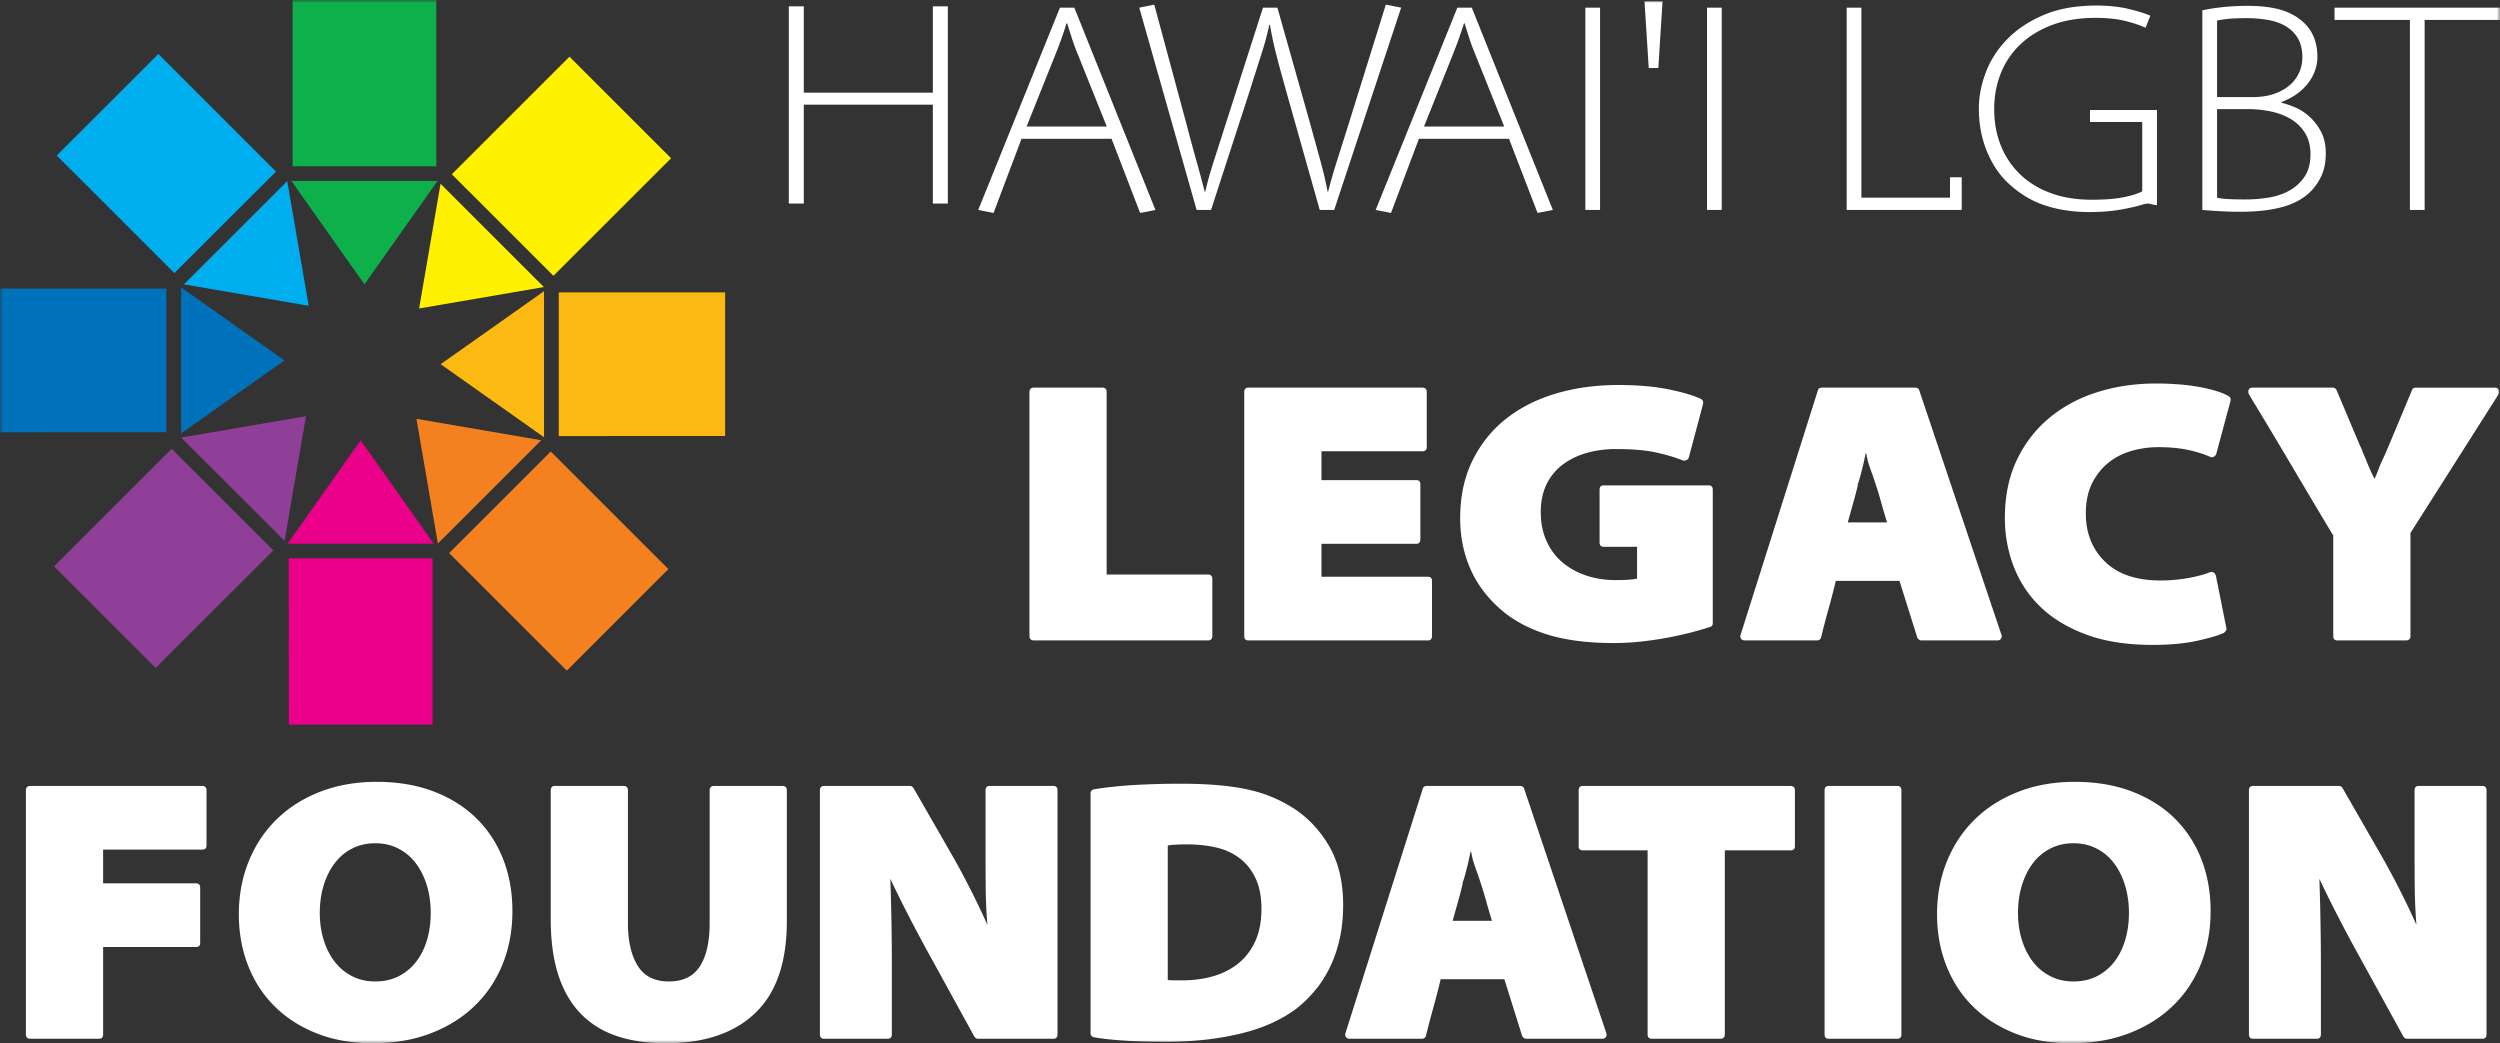 <svg
	xmlns="http://www.w3.org/2000/svg"
	xmlns:xlink="http://www.w3.org/1999/xlink"
	viewBox="0 0 393 164"
>
	<rect x="0" y="0" width="393" height="164" fill="#333333" stroke="none"/>
	<defs><path id="a" d="M0 164h393V0H0z" /></defs>
	<g fill="none" fill-rule="evenodd">
		<path
			fill="#FFF"
			d="M146.644 1v13.568h-20.288V1H124v31h2.356V16.455h20.288V32H149V1zM169.5 8.707a34.771 34.771 0 0 1-1.016-2.738c-.236-.755-.479-1.525-.732-2.312h-.094a54.34 54.34 0 0 1-.78 2.36c-.266.754-.59 1.606-.967 2.55l-4.53 11.32h12.603l-4.483-11.18Zm9.726 24.77-4.486-11.655h-14.162l-4.392 11.654-2.41-.472 12.844-31.8h2.266l12.747 31.8-2.407.472ZM209.733 33.005h-2.269l-5.144-18.212c-.348-1.257-.662-2.398-.947-3.42a140.324 140.324 0 0 1-.753-2.832c-.22-.865-.41-1.675-.567-2.43a76.159 76.159 0 0 1-.426-2.218h-.092c-.285 1.385-.695 2.908-1.23 4.578-.534 1.669-1.196 3.743-1.983 6.228l-5.947 18.306h-2.266l-9.017-31.802 2.358-.47 5.054 18.728a323.69 323.69 0 0 0 1.581 5.852c.52 1.858.952 3.462 1.3 4.813h.09c.286-1.32.725-2.908 1.324-4.766.598-1.855 1.226-3.822 1.89-5.899l5.853-18.258h2.266l5.145 18.214 1.584 5.758c.518 1.886.905 3.537 1.156 4.95h.091c.382-1.51.845-3.13 1.396-4.859.55-1.73 1.159-3.65 1.817-5.755L217.851.732l2.41.47-10.528 31.803ZM231.978 8.707a34.926 34.926 0 0 1-1.02-2.738c-.232-.755-.476-1.525-.73-2.312h-.093c-.249.818-.51 1.607-.78 2.36-.269.754-.59 1.606-.967 2.55l-4.533 11.32h12.606l-4.483-11.18Zm9.725 24.77-4.484-11.655h-14.164l-4.391 11.654-2.41-.472 12.84-31.8h2.27l12.746 31.8-2.407.472Z"
		/>
		<mask id="b" fill="#fff"><use xlink:href="#a" /></mask>
		<path
			fill="#FFF"
			d="M249.216 33.004h2.313V1.202h-2.313zM260.691 10.687h-1.511L258.518.213h2.834zM268.341 33.004h2.314V1.202h-2.314zM290.299 33.005V1.203h2.314v29.866h13.928v-3.208h1.841v5.144zM338.175 32.085c-.342-.112-.74-.101-1.179.024-1.006.313-2.235.596-3.68.85-1.449.25-3.085.375-4.91.375-2.46 0-4.74-.337-6.847-1.013-2.11-.674-4.062-1.847-5.856-3.517-1.416-1.32-2.54-3.002-3.377-5.047-.831-2.046-1.25-4.277-1.25-6.699 0-1.857.364-3.743 1.088-5.664.724-1.917 1.838-3.657 3.351-5.212 1.509-1.557 3.422-2.831 5.736-3.822 2.313-.99 5.077-1.486 8.284-1.486 1.984 0 3.73.19 5.242.567 1.51.376 2.596.723 3.257 1.037l-.755 1.886c-.976-.439-2.092-.81-3.35-1.108-1.26-.297-2.755-.446-4.485-.446-2.612 0-4.91.376-6.897 1.131-1.979.755-3.652 1.787-5 3.09a12.661 12.661 0 0 0-3.046 4.554c-.677 1.73-1.014 3.585-1.014 5.567 0 2.075.342 3.98 1.037 5.709a12.833 12.833 0 0 0 2.999 4.504c1.307 1.277 2.91 2.267 4.813 2.973 1.905.71 4.07 1.06 6.49 1.06 1.985 0 3.624-.122 4.913-.376 1.291-.25 2.298-.567 3.022-.943v-10.9h-8.214v-1.886h10.528V32.25c-.251 0-.552-.057-.9-.165M362.404 20.996a6.583 6.583 0 0 0-2.149-2.194c-.899-.567-1.942-.982-3.14-1.249-1.2-.266-2.47-.402-3.824-.402h-4.768v13.92c.533.125 1.179.203 1.937.234.753.032 1.602.047 2.546.047a22.33 22.33 0 0 0 3.71-.305c1.208-.204 2.298-.583 3.254-1.134a6.815 6.815 0 0 0 2.34-2.192c.599-.912.897-2.077.897-3.493 0-1.257-.27-2.335-.803-3.232m-1.181-14.98a5.377 5.377 0 0 0-1.89-1.886c-.787-.473-1.715-.802-2.785-.993a19.617 19.617 0 0 0-3.351-.282c-1.26 0-2.248.04-2.972.118-.724.078-1.292.164-1.702.261v12.03h5.57c1.26 0 2.377-.164 3.352-.496.975-.329 1.796-.778 2.455-1.345a5.701 5.701 0 0 0 2.031-4.387c0-1.227-.235-2.233-.708-3.02m3.73 21.561a8.534 8.534 0 0 1-1.746 2.55c-1.106 1.1-2.567 1.902-4.392 2.406-1.827.504-4.029.755-6.609.755a53.36 53.36 0 0 1-3.377-.096 106.928 106.928 0 0 1-2.62-.188V1.627c.975-.22 2.076-.392 3.307-.517a37.52 37.52 0 0 1 3.822-.188c2.173 0 3.974.23 5.406.684 1.433.455 2.62 1.155 3.566 2.098 1.32 1.325 1.982 3.067 1.982 5.238a6.31 6.31 0 0 1-.426 2.289 7.197 7.197 0 0 1-1.18 2.027 8.518 8.518 0 0 1-1.793 1.63c-.692.47-1.432.85-2.22 1.129v.144c.568.125 1.25.355 2.056.684.8.33 1.563.818 2.287 1.463.724.643 1.338 1.437 1.843 2.38.505.946.753 2.095.753 3.446 0 1.322-.22 2.471-.659 3.443M381.153 3.138v29.866h-2.316V3.138H366.99V1.202h26.011v1.936zM161.829 61.64c0-.47.235-.705.706-.705h10.78c.435 0 .652.235.652.706v28.672h15.905c.47 0 .705.235.705.705v8.95c0 .471-.235.704-.705.704h-27.337c-.47 0-.706-.233-.706-.703V61.64ZM223.282 84.777c0 .473-.217.708-.646.708h-14.903v5.178h16.728c.434 0 .648.217.648.648v8.658c0 .47-.214.705-.648.705h-28.218c-.431 0-.648-.235-.648-.705V61.64c0-.47.217-.705.648-.705h27.337c.47 0 .706.235.706.705v8.653c0 .434-.235.648-.706.648h-15.847v4.535h14.903c.43 0 .646.215.646.648v8.653ZM269.248 97.963c0 .316-.141.514-.413.587-.826.277-1.809.56-2.949.86-1.137.29-2.376.567-3.71.823a53.555 53.555 0 0 1-4.153.614 39.81 39.81 0 0 1-4.33.24c-4.32 0-7.973-.499-10.956-1.502-2.985-1.003-5.458-2.443-7.424-4.329-1.927-1.805-3.37-3.874-4.332-6.21-.962-2.335-1.44-4.86-1.44-7.566 0-3.414.635-6.426 1.913-9.036 1.276-2.61 3.022-4.797 5.242-6.566 2.22-1.766 4.841-3.1 7.863-4.002 3.028-.904 6.306-1.353 9.843-1.353 3.022 0 5.644.227 7.864.674 2.219.454 3.916.953 5.095 1.502.313.157.434.434.355.826l-2.24 8.417a.707.707 0 0 1-.413.413.772.772 0 0 1-.591 0c-1.176-.47-2.572-.883-4.18-1.233-1.613-.356-3.694-.533-6.246-.533-1.61 0-3.12.196-4.535.588-1.415.394-2.672.992-3.773 1.797a8.468 8.468 0 0 0-2.588 3.09c-.63 1.257-.943 2.749-.943 4.473 0 1.612.282 3.073.855 4.39a9.354 9.354 0 0 0 2.412 3.354c1.04.92 2.288 1.635 3.741 2.147 1.456.512 3.064.766 4.831.766.67 0 1.308-.021 1.914-.058.61-.042 1.072-.1 1.388-.177v-5.003h-5.244c-.434 0-.65-.236-.65-.706v-8.247c0-.468.216-.703.65-.703H268.6c.431 0 .648.235.648.703v20.96ZM296.656 82.126a75.285 75.285 0 0 1-.884-2.97 53.856 53.856 0 0 0-.881-2.916 52.352 52.352 0 0 0-.68-2.001 34.882 34.882 0 0 1-.677-2.059l.06.06a8.415 8.415 0 0 0-.151-.504c-.019-.055-.006-.086.031-.086a7.505 7.505 0 0 0-.175-.473l-.147.708c-.06.272-.112.512-.149.705a98.969 98.969 0 0 1-.47 1.915 20.874 20.874 0 0 1-.528 1.735h.057a72.083 72.083 0 0 1-.768 2.944c-.233.823-.51 1.805-.824 2.942h6.185Zm-8.07 9.185a114.064 114.064 0 0 1-1.148 4.444 122.35 122.35 0 0 0-1.148 4.39c-.078.352-.314.527-.71.527h-11.31c-.277 0-.47-.097-.59-.293a.652.652 0 0 1-.058-.59l12.137-38.383c.079-.313.29-.47.649-.47h14.666c.352 0 .57.157.648.47l12.904 38.383a.645.645 0 0 1-.06.59c-.12.196-.317.293-.591.293h-11.958c-.117 0-.243-.047-.384-.144a.658.658 0 0 1-.261-.384l-2.774-8.833h-10.013ZM349.986 98.73a.52.52 0 0 1-.09.44c-.096.138-.208.248-.323.326-.826.39-2.222.805-4.183 1.236-1.966.43-4.3.645-7.014.645-4.005 0-7.469-.536-10.397-1.617-2.925-1.08-5.33-2.532-7.212-4.355a17.363 17.363 0 0 1-4.214-6.36c-.926-2.416-1.386-4.955-1.386-7.622 0-3.457.63-6.495 1.887-9.128 1.258-2.629 2.965-4.834 5.124-6.62 2.16-1.785 4.672-3.133 7.54-4.034 2.87-.902 5.931-1.354 9.191-1.354 2.594 0 4.889.189 6.891.56 2.003.373 3.496.836 4.476 1.384.319.154.434.431.355.823l-2.237 8.297a.837.837 0 0 1-.385.445.612.612 0 0 1-.56.03c-.94-.433-2.09-.793-3.447-1.089-1.354-.295-2.912-.444-4.682-.444-1.532 0-2.983.21-4.36.62-1.373.412-2.581 1.05-3.619 1.914-1.046.863-1.877 1.939-2.507 3.237-.627 1.299-.941 2.845-.941 4.653 0 3.099 1.01 5.63 3.035 7.595 2.02 1.96 4.92 2.941 8.687 2.941a24.86 24.86 0 0 0 4.332-.38c1.432-.257 2.58-.56 3.445-.915a.613.613 0 0 1 .56.031c.175.097.303.264.384.499l1.65 8.242ZM367.436 100.673c-.431 0-.648-.236-.648-.706v-15.78a1821.502 1821.502 0 0 1-6.627-11.129c-2.18-3.686-4.39-7.377-6.627-11.064-.118-.274-.128-.522-.031-.736.102-.217.305-.322.62-.322h12.605c.238 0 .434.134.588.41l3.597 8.538c.194.39.361.774.5 1.147.138.374.285.716.441 1.03.157.433.283.757.385.971.096.217.185.424.264.617.078.198.178.413.295.648.115.238.275.572.468 1.003.277-.588.536-1.22.769-1.886.235-.549.483-1.098.737-1.649.253-.546.52-1.16.792-1.823l3.595-8.595c.08-.277.274-.41.588-.41h12.43c.317 0 .52.104.62.32.1.215.089.463-.031.737l-13.84 21.784v16.19c0 .47-.238.705-.709.705h-10.78ZM4.073 124.26c0-.47.236-.708.706-.708h26.984c.47 0 .703.237.703.708v8.652c0 .434-.232.648-.703.648H16.211v5.298H30.82c.432 0 .649.238.649.708v8.653c0 .434-.217.648-.649.648H16.211v13.715c0 .476-.217.708-.65.708H4.778c-.47 0-.706-.232-.706-.708V124.26ZM62.673 153.461a8.02 8.02 0 0 0 2.737-2.267c.747-.962 1.317-2.098 1.71-3.415.392-1.317.588-2.74.588-4.269 0-1.567-.207-3.023-.617-4.358-.413-1.335-.994-2.49-1.739-3.469a7.853 7.853 0 0 0-2.74-2.296c-1.082-.554-2.287-.828-3.62-.828-1.336 0-2.546.274-3.626.828a7.853 7.853 0 0 0-2.74 2.296c-.745.98-1.323 2.134-1.738 3.47-.41 1.334-.617 2.79-.617 4.357 0 1.528.206 2.952.617 4.269.415 1.317.993 2.453 1.738 3.415a8.03 8.03 0 0 0 2.74 2.267c1.08.549 2.29.823 3.626.823 1.372 0 2.598-.274 3.68-.823m-12.903 8.977c-2.612-1.04-4.818-2.464-6.627-4.27-1.807-1.802-3.192-3.944-4.154-6.415-.962-2.472-1.44-5.14-1.44-8.008 0-3.022.52-5.807 1.56-8.36 1.04-2.552 2.502-4.747 4.387-6.591 1.887-1.847 4.164-3.29 6.833-4.329 2.672-1.04 5.637-1.56 8.9-1.56 3.337 0 6.33.512 8.982 1.529 2.65 1.021 4.888 2.434 6.713 4.24 1.827 1.808 3.22 3.945 4.185 6.419.962 2.471 1.443 5.183 1.443 8.125 0 3.022-.512 5.797-1.532 8.33-1.022 2.527-2.483 4.719-4.392 6.56-1.9 1.848-4.211 3.29-6.92 4.33-2.71 1.04-5.753 1.562-9.13 1.562-3.26 0-6.197-.523-8.808-1.562M98.005 123.551c.473 0 .706.238.706.708v20.84c0 2.827.513 5.063 1.532 6.71 1.022 1.653 2.65 2.476 4.891 2.476 2.238 0 3.867-.794 4.889-2.385 1.022-1.589 1.534-3.856 1.534-6.8v-20.84c0-.47.233-.709.704-.709h10.78c.435 0 .649.238.649.708v20.545c0 6.476-1.657 11.297-4.98 14.455-3.315 3.161-8 4.742-14.049 4.742-2.865 0-5.42-.374-7.657-1.118-2.238-.748-4.133-1.918-5.686-3.506-1.55-1.589-2.73-3.61-3.534-6.064-.803-2.453-1.208-5.387-1.208-8.804v-20.25c0-.47.217-.708.648-.708h10.781ZM129.537 163.291c-.434 0-.649-.235-.649-.708v-38.322c0-.47.215-.708.649-.708h13.55c.195 0 .373.117.53.352l6.363 11.07c.902 1.609 1.804 3.307 2.708 5.091a119.25 119.25 0 0 1 2.533 5.327 82.05 82.05 0 0 1-.266-5.53 532.029 532.029 0 0 1-.026-5.596V124.26c0-.47.214-.708.645-.708h10.018c.431 0 .646.237.646.708v38.322c0 .473-.215.708-.646.708h-11.843c-.237 0-.43-.12-.588-.352l-6.954-12.658c-.98-1.766-2.01-3.691-3.092-5.77a199.763 199.763 0 0 1-3.153-6.357c.079 2.351.139 4.7.18 7.035.037 2.333.058 4.682.058 7.033v10.361c0 .473-.217.708-.648.708h-10.015ZM183.572 154.05a7.7 7.7 0 0 0 .883.055h.884c1.885.041 3.613-.155 5.186-.588 1.572-.429 2.936-1.108 4.092-2.028 1.16-.924 2.062-2.103 2.713-3.534.646-1.432.97-3.127.97-5.092 0-1.884-.306-3.472-.912-4.768-.61-1.296-1.435-2.346-2.476-3.15-1.04-.805-2.269-1.372-3.68-1.71-1.415-.33-2.947-.498-4.596-.498-1.412 0-2.434.06-3.064.175v21.138Zm-12.136-29.32c0-.35.178-.567.531-.648 1.885-.314 3.995-.538 6.334-.677a125.26 125.26 0 0 1 7.273-.204c2.044 0 3.919.068 5.626.204 1.71.139 3.273.355 4.687.65 1.412.293 2.719.685 3.916 1.174a22.228 22.228 0 0 1 3.388 1.737c2.356 1.492 4.27 3.503 5.744 6.035 1.469 2.531 2.209 5.622 2.209 9.272 0 2.003-.199 3.84-.591 5.507-.39 1.667-.93 3.18-1.618 4.532-.688 1.354-1.475 2.54-2.358 3.561a20.418 20.418 0 0 1-2.737 2.65c-2.398 1.805-5.362 3.13-8.9 3.976-3.53.84-7.342 1.261-11.426 1.261-2.946 0-5.34-.065-7.186-.203-1.849-.139-3.3-.303-4.36-.5-.354-.078-.532-.295-.532-.65V124.73ZM234.544 144.749a76.38 76.38 0 0 1-.883-2.976 60.75 60.75 0 0 0-.881-2.915 55.444 55.444 0 0 0-.68-1.996 35.654 35.654 0 0 1-.677-2.064l.058.057c-.079-.272-.126-.441-.15-.499-.018-.06-.007-.091.032-.091a9.816 9.816 0 0 0-.175-.468c-.042.196-.092.431-.147.708-.06.274-.112.51-.149.703a82.8 82.8 0 0 1-.47 1.912 20.35 20.35 0 0 1-.528 1.738h.057a73.465 73.465 0 0 1-.768 2.946c-.236.823-.51 1.803-.824 2.945h6.185Zm-8.07 9.183c-.353 1.489-.737 2.973-1.147 4.446a126.38 126.38 0 0 0-1.15 4.384c-.079.355-.312.53-.709.53h-11.31c-.276 0-.47-.096-.59-.295a.657.657 0 0 1-.06-.588l12.14-38.385c.079-.311.29-.473.649-.473h14.668c.35 0 .567.162.646.473l12.903 38.385c.079.196.055.39-.06.588-.12.199-.313.295-.59.295h-11.958a.656.656 0 0 1-.382-.149.65.65 0 0 1-.269-.381l-2.768-8.83h-10.013ZM259.005 133.676h-10.193c-.432 0-.643-.211-.643-.645v-8.773c0-.467.211-.708.643-.708h32.638c.473 0 .709.24.709.708v8.773c0 .434-.236.645-.709.645h-10.308v28.908c0 .473-.238.708-.708.708h-10.781c-.431 0-.648-.235-.648-.708v-28.908ZM298.252 123.551c.434 0 .649.238.649.708v38.323c0 .476-.215.708-.649.708h-10.78c-.432 0-.65-.232-.65-.708V124.26c0-.47.218-.708.65-.708h10.78ZM329.629 153.461a8.014 8.014 0 0 0 2.742-2.267c.745-.962 1.312-2.098 1.707-3.415.392-1.317.591-2.74.591-4.269 0-1.567-.21-3.023-.62-4.358-.413-1.335-.993-2.49-1.738-3.469a7.815 7.815 0 0 0-2.742-2.296c-1.077-.554-2.288-.828-3.621-.828-1.336 0-2.546.274-3.623.828a7.885 7.885 0 0 0-2.743 2.296c-.745.98-1.322 2.134-1.733 3.47-.415 1.334-.62 2.79-.62 4.357 0 1.528.205 2.952.62 4.269.41 1.317.988 2.453 1.733 3.415a8.063 8.063 0 0 0 2.743 2.267c1.077.549 2.287.823 3.623.823 1.375 0 2.604-.274 3.68-.823m-12.9 8.977c-2.615-1.04-4.824-2.464-6.627-4.27-1.807-1.802-3.19-3.944-4.152-6.415-.964-2.472-1.445-5.14-1.445-8.008 0-3.022.52-5.807 1.56-8.36 1.04-2.552 2.502-4.747 4.39-6.591 1.884-1.847 4.164-3.29 6.836-4.329 2.666-1.04 5.63-1.56 8.89-1.56 3.342 0 6.335.512 8.988 1.529 2.649 1.021 4.886 2.434 6.716 4.24 1.822 1.808 3.218 3.945 4.18 6.419.962 2.471 1.443 5.183 1.443 8.125 0 3.022-.51 5.797-1.531 8.33-1.02 2.527-2.484 4.719-4.387 6.56-1.906 1.848-4.212 3.29-6.925 4.33-2.709 1.04-5.751 1.562-9.126 1.562-3.263 0-6.199-.523-8.81-1.562M354.179 163.291c-.43 0-.646-.235-.646-.708v-38.322c0-.47.217-.708.646-.708h13.552c.193 0 .374.117.53.352l6.36 11.07c.903 1.609 1.81 3.307 2.712 5.091a119.248 119.248 0 0 1 2.533 5.327 80.29 80.29 0 0 1-.264-5.53 525.13 525.13 0 0 1-.031-5.596V124.26c0-.47.217-.708.65-.708h10.013c.431 0 .648.237.648.708v38.322c0 .473-.217.708-.648.708h-11.84c-.235 0-.434-.12-.59-.352l-6.95-12.658a211.643 211.643 0 0 1-3.092-5.77 189.214 189.214 0 0 1-3.153-6.357c.079 2.351.139 4.7.176 7.035.041 2.333.06 4.682.06 7.033v10.361c0 .473-.217.708-.651.708h-10.015Z"
			mask="url(#b)"
		/>
		<path
			fill="#0DB04B"
			d="M45.997 26.135h22.592V0H45.997zM45.808 28.447l11.484 16.245 11.489-16.245z"
			mask="url(#b)"
		/>
		<path
			fill="#FFF100"
			d="m89.519 8.91 15.978 15.965-18.496 18.481-15.973-15.965zM69.255 28.889 65.886 48.49 85.5 45.125z"
			mask="url(#b)"
		/>
		<path
			fill="#FCB912"
			d="M113.99 45.961v22.58l-26.155.005V45.964zM85.523 45.773 69.271 57.252l16.252 11.482z"
			mask="url(#b)"
		/>
		<path
			fill="#F48120"
			d="M105.073 89.459 89.1 105.427 70.602 86.943l15.975-15.968zM85.079 69.208l-19.612-3.37 3.368 19.602z"
			mask="url(#b)"
		/>
		<path
			fill="#EB008B"
			d="M67.996 113.911H45.402l-.006-26.138h22.595zM68.183 85.466 56.698 69.219 45.209 85.466z"
			mask="url(#b)"
		/>
		<path
			fill="#8F3F97"
			d="M24.47 105.005 8.497 89.037l18.49-18.483 15.976 15.965zM44.731 85.019l3.373-19.596-19.617 3.365z"
			mask="url(#b)"
		/>
		<path
			fill="#0071BB"
			d="M0 67.949v-22.58l26.155-.005v22.577zM28.463 68.135l16.258-11.479-16.258-11.477z"
			mask="url(#b)"
		/>
		<path
			fill="#00ADEE"
			d="M8.916 24.45 24.891 8.488l18.496 18.478-15.976 15.963zM28.911 44.701l19.614 3.37-3.37-19.604z"
			mask="url(#b)"
		/>
	</g>
</svg>
